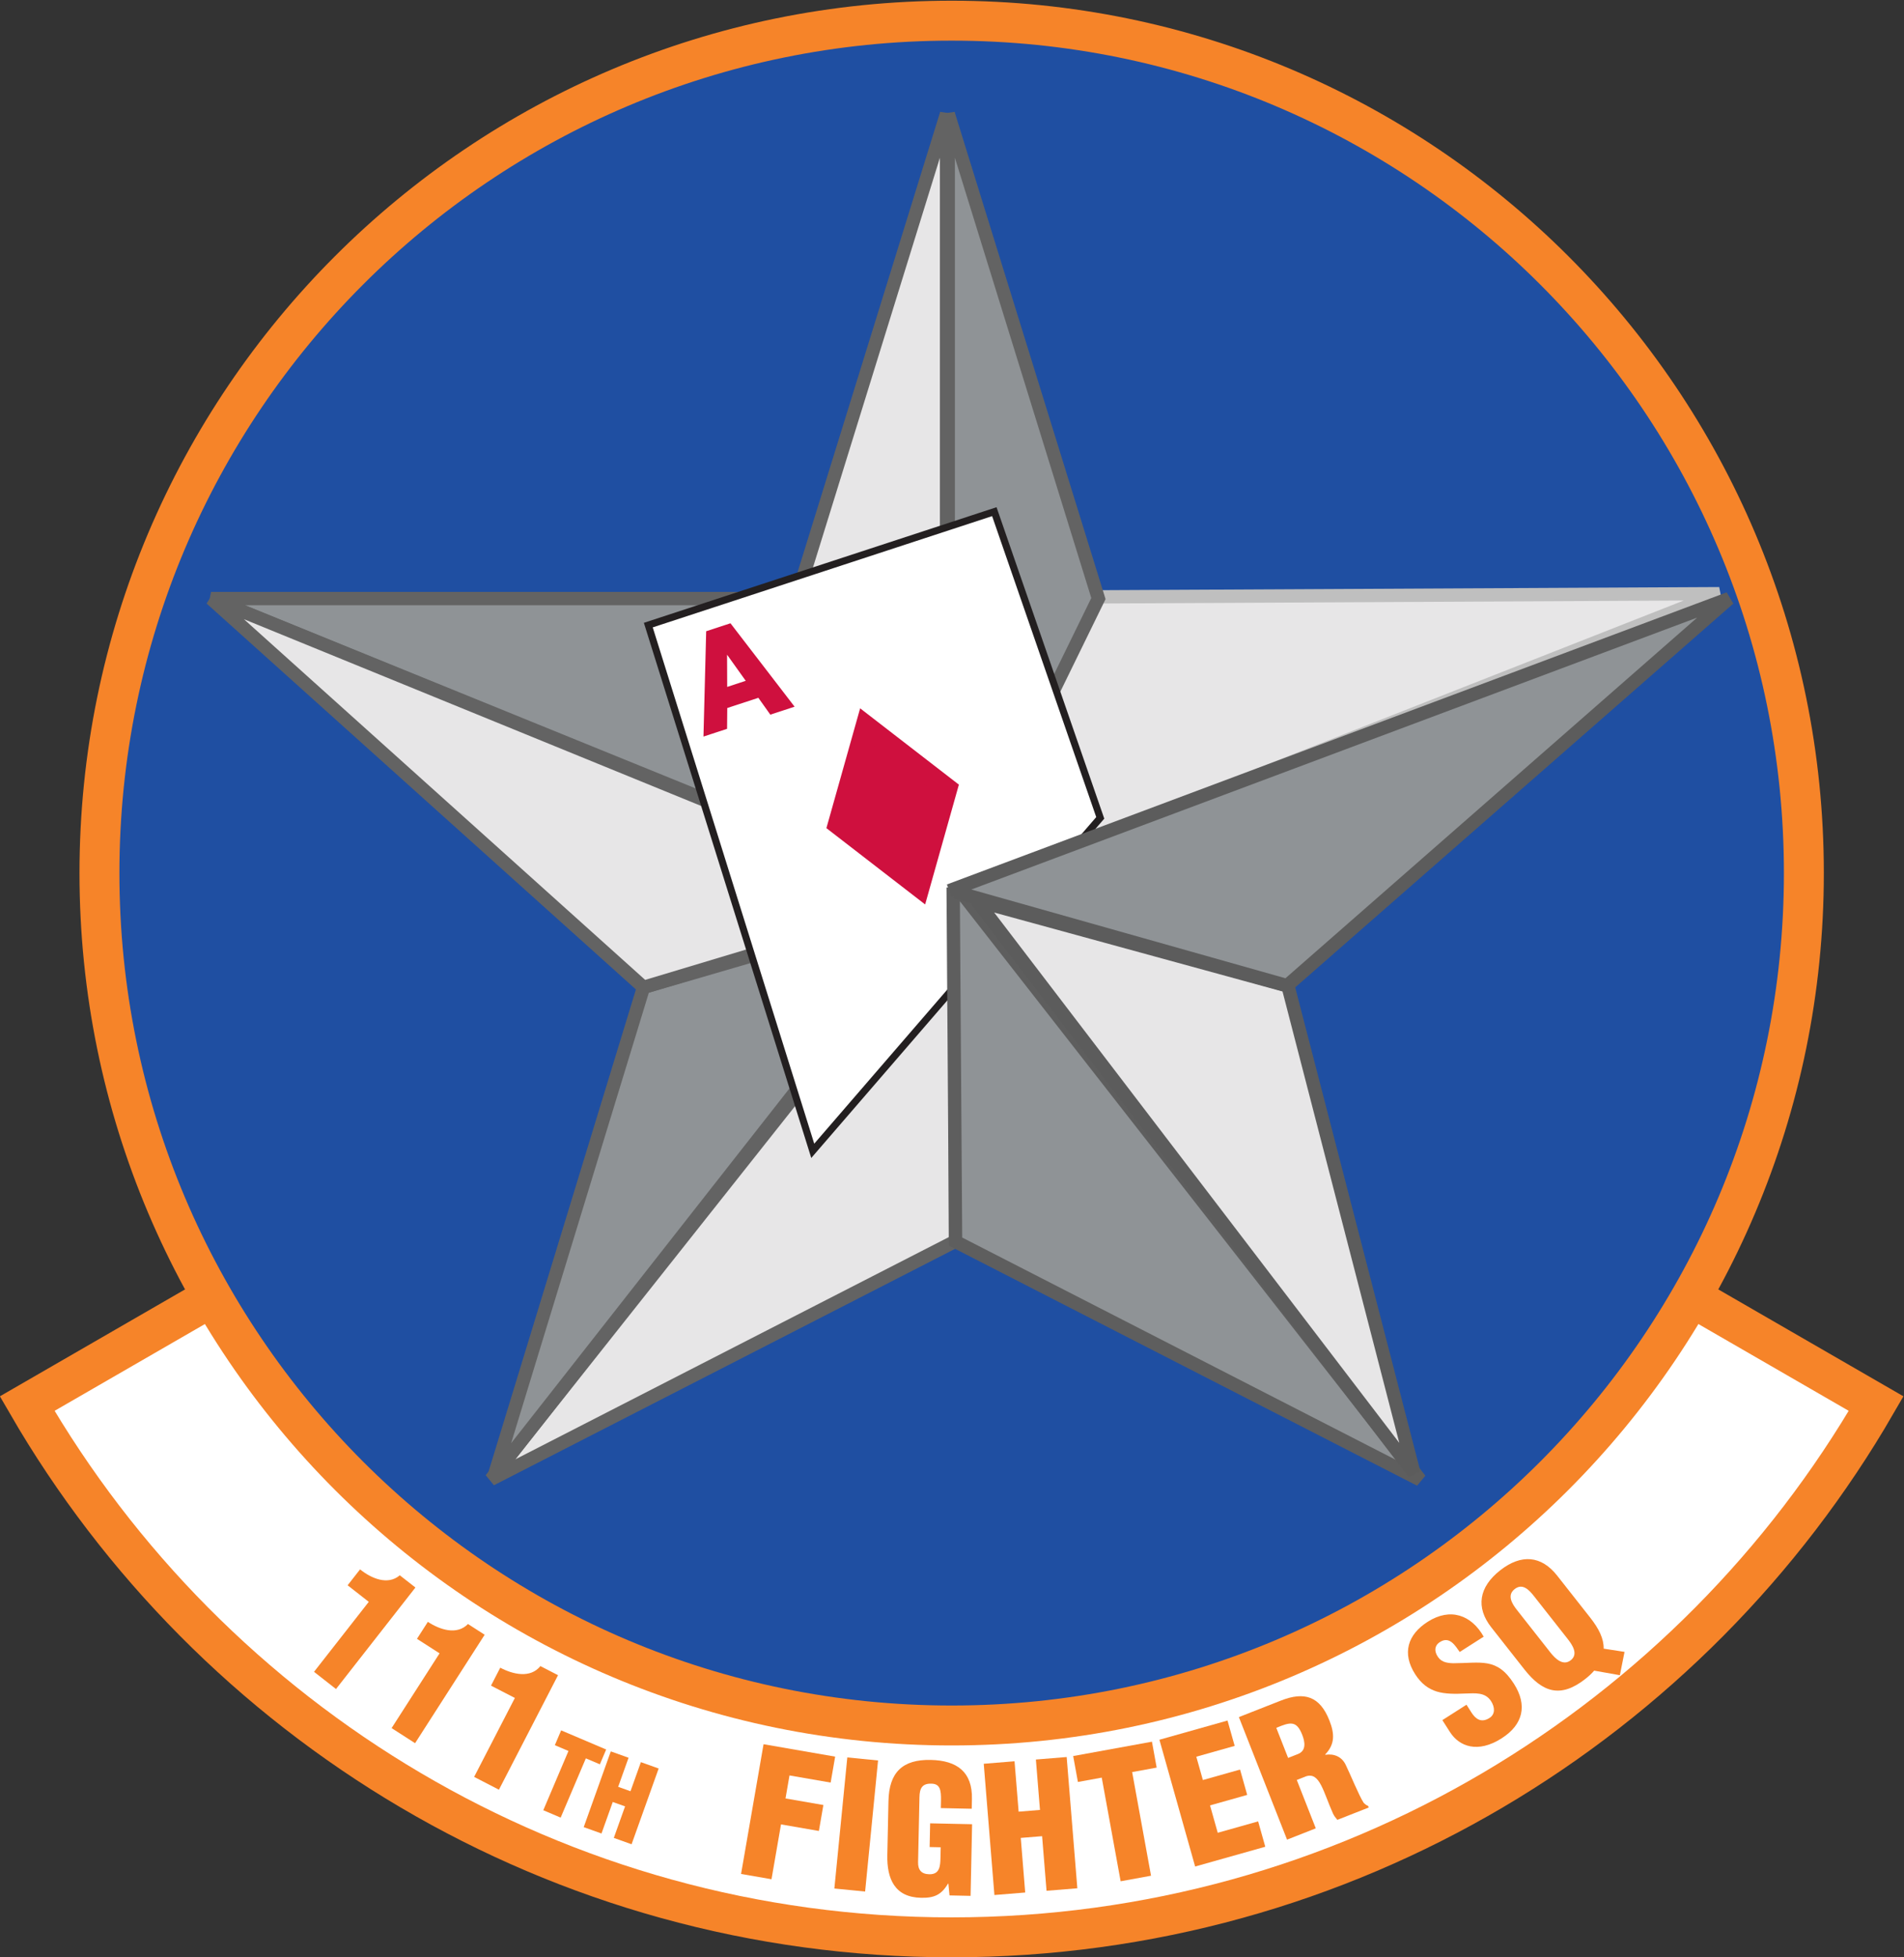 <?xml version="1.0" encoding="UTF-8" standalone="no"?>
<svg
   xmlns:dc="http://purl.org/dc/elements/1.1/"
   xmlns:cc="http://creativecommons.org/ns#"
   xmlns:rdf="http://www.w3.org/1999/02/22-rdf-syntax-ns#"
   xmlns:svg="http://www.w3.org/2000/svg"
   xmlns="http://www.w3.org/2000/svg"
   version="1.1"
   id="svg1875"
   xml:space="preserve"
   width="572.181"
   height="588.001"
   viewBox="0 0 572.181 588.001"><rect x="0" y="0" width="572.181" height="588.001" fill="#333333" stroke="none"/><defs
     id="defs1879"><clipPath
       clipPathUnits="userSpaceOnUse"
       id="clipPath1891"><path
         d="M 0,792 H 612 V 0.015 H 0 Z"
         id="path1889" /></clipPath></defs><g
     id="g1883"
     transform="matrix(1.333,0,0,-1.333,-120.576,844.531)"><path
       d="m 305,245.503 c -71.067,0 -133.113,38.612 -166.317,95.998 l -42.1,-24.306 C 138.192,245.282 215.944,196.897 305,196.897 c 89.056,0 166.808,48.385 208.417,120.298 l -42.1,24.306 C 438.113,284.115 376.067,245.503 305,245.503 Z"
       style="fill:#ffffff;fill-opacity:1;fill-rule:nonzero;stroke:#f68429;stroke-width:9;stroke-linecap:round;stroke-linejoin:miter;stroke-miterlimit:4;stroke-dasharray:none;stroke-opacity:1"
       id="path1895" /><path
       d="m 173.592,272.515 -4.769,3.732 2.805,3.585 c 2.501,-2.007 6.228,-3.667 8.96,-1.332 l 3.522,-2.756 -17.904,-22.88 -4.957,3.879 12.343,15.772"
       style="fill:#f68429;fill-opacity:1;fill-rule:nonzero;stroke:none"
       id="path1897" /><path
       d="m 189.552,260.908 -5.096,3.27 2.458,3.829 c 2.676,-1.764 6.541,-3.069 9.042,-0.489 l 3.764,-2.416 -15.689,-24.444 -5.294,3.399 10.815,16.851"
       style="fill:#f68429;fill-opacity:1;fill-rule:nonzero;stroke:none"
       id="path1899" /><path
       d="m 206.529,250.852 -5.381,2.777 2.088,4.045 c 2.83,-1.507 6.801,-2.443 9.049,0.36 l 3.974,-2.051 -13.324,-25.81 -5.591,2.886 9.185,17.793"
       style="fill:#f68429;fill-opacity:1;fill-rule:nonzero;stroke:none"
       id="path1901" /><path
       d="m 216.959,243.549 10.152,-4.315 -1.42,-3.339 -3.161,1.343 -5.678,-13.357 -3.917,1.665 5.677,13.357 -3.072,1.306 1.419,3.34"
       style="fill:#f68429;fill-opacity:1;fill-rule:nonzero;stroke:none"
       id="path1903" /><path
       d="m 222.05,221.734 6.103,17.075 4.006,-1.433 -2.343,-6.557 2.778,-0.992 2.343,6.557 4.007,-1.432 -6.103,-17.075 -4.007,1.433 2.539,7.103 -2.777,0.992 -2.539,-7.103 -4.007,1.432"
       style="fill:#f68429;fill-opacity:1;fill-rule:nonzero;stroke:none"
       id="path1905" /><path
       d="m 257.522,211.185 5.071,29.242 16.141,-2.8 -1.014,-5.848 -9.28,1.609 -0.898,-5.186 8.538,-1.48 -1.015,-5.849 -8.538,1.481 -2.143,-12.36 -6.862,1.191"
       style="fill:#f68429;fill-opacity:1;fill-rule:nonzero;stroke:none"
       id="path1907" /><path
       d="m 278.556,207.904 2.919,29.543 6.932,-0.684 -2.919,-29.544 -6.932,0.685"
       style="fill:#f68429;fill-opacity:1;fill-rule:nonzero;stroke:none"
       id="path1909" /><path
       d="m 304.517,206.348 -0.261,2.658 -0.078,0.002 c -1.479,-2.503 -3.079,-3.261 -6.087,-3.198 -5.897,0.125 -7.71,4.243 -7.596,9.625 l 0.259,12.189 c 0.136,6.452 3.168,9.396 9.54,9.261 5.936,-0.126 9.405,-2.733 9.277,-8.788 l -0.047,-2.217 -6.965,0.148 0.034,1.622 c 0.054,2.533 -0.236,3.806 -2.095,3.886 -2.177,0.086 -2.716,-1.091 -2.757,-3.03 l -0.311,-14.683 c -0.035,-1.662 0.695,-2.668 2.516,-2.706 2.374,-0.051 2.494,1.847 2.534,3.747 l 0.05,2.335 -2.494,0.053 0.113,5.343 9.459,-0.201 -0.341,-16.147 -4.75,0.101"
       style="fill:#f68429;fill-opacity:1;fill-rule:nonzero;stroke:none"
       id="path1911" /><path
       d="m 314.637,206.437 -2.404,29.582 6.942,0.564 0.923,-11.36 4.812,0.391 -0.923,11.36 6.942,0.564 2.403,-29.582 -6.941,-0.564 -1.001,12.306 -4.811,-0.391 0.999,-12.306 -6.941,-0.564"
       style="fill:#f68429;fill-opacity:1;fill-rule:nonzero;stroke:none"
       id="path1913" /><path
       d="m 332.398,237.759 17.756,3.236 1.064,-5.84 -5.528,-1.008 4.257,-23.363 -6.853,-1.25 -4.258,23.363 -5.374,-0.979 -1.064,5.841"
       style="fill:#f68429;fill-opacity:1;fill-rule:nonzero;stroke:none"
       id="path1915" /><path
       d="m 359.89,212.86 -8.053,28.575 15.354,4.327 1.611,-5.715 -8.649,-2.438 1.482,-5.257 8.382,2.362 1.61,-5.715 -8.381,-2.362 1.739,-6.172 9.106,2.566 1.611,-5.715 -15.812,-4.456"
       style="fill:#f68429;fill-opacity:1;fill-rule:nonzero;stroke:none"
       id="path1917" /><path
       d="m 387.091,221.467 -6.481,-2.549 -10.859,27.62 9.464,3.72 c 5.303,2.085 8.794,0.992 10.952,-4.495 1.157,-2.946 1.284,-5.321 -0.949,-7.643 l 0.028,-0.075 c 1.964,0.305 3.745,-0.44 4.608,-2.312 1.053,-2.137 2.958,-6.873 4.021,-8.495 0.292,-0.311 0.606,-0.57 1.002,-0.712 l 0.146,-0.368 -7.071,-2.78 c -0.387,0.443 -0.737,0.901 -0.991,1.439 -1.066,2.387 -1.816,4.728 -2.666,6.349 -0.851,1.622 -1.8,2.524 -3.354,2.041 l -2.135,-0.84 z m -6.24,15.871 2.209,0.869 c 1.879,0.738 1.64,2.643 0.974,4.337 -1.289,3.277 -2.709,2.889 -5.847,1.57 l 2.664,-6.776"
       style="fill:#f68429;fill-opacity:1;fill-rule:nonzero;stroke:none"
       id="path1919" /><path
       d="m 421.064,249.327 1.128,-1.769 c 0.916,-1.435 2.192,-2.405 4.06,-1.213 1.369,0.873 1.181,2.491 0.373,3.759 -1.342,2.103 -3.588,1.796 -5.719,1.751 -2.462,-0.115 -4.614,-0.127 -6.524,0.439 -1.877,0.586 -3.49,1.717 -4.896,3.919 -3.002,4.706 -1.698,8.917 2.84,11.813 5.106,3.257 9.88,1.514 12.614,-3.361 l -5.405,-3.449 c -1.003,1.426 -2.214,3.47 -4.235,2.369 -1.265,-0.666 -1.54,-1.78 -0.971,-2.967 0.792,-1.608 2.049,-1.886 3.728,-1.942 3.096,0.004 5.552,0.35 7.729,-0.045 2.177,-0.395 4.042,-1.553 5.98,-4.589 3.065,-4.806 2.099,-9.178 -2.773,-12.287 -5.372,-3.427 -9.558,-1.872 -11.665,1.432 l -1.703,2.669 5.439,3.471"
       style="fill:#f68429;fill-opacity:1;fill-rule:nonzero;stroke:none"
       id="path1921" /><path
       d="m 448.96,268.953 c 1.959,-2.488 3.072,-4.735 3.029,-6.985 l 4.705,-0.73 -1.05,-5.258 -5.796,1.029 c -0.524,-0.614 -1.191,-1.239 -1.968,-1.851 -5.537,-4.357 -9.619,-3.138 -13.756,2.119 l -7.465,9.487 c -3.525,4.479 -2.809,9.072 1.982,12.842 4.79,3.769 9.33,3.313 12.854,-1.167 z m -8.994,-7.834 c 1.052,-1.338 2.836,-3.157 4.609,-1.762 1.773,1.395 0.331,3.484 -0.722,4.821 l -7.538,9.58 c -1.126,1.431 -2.597,3.044 -4.401,1.624 -1.742,-1.37 -0.613,-3.253 0.513,-4.683 l 7.539,-9.58"
       style="fill:#f68429;fill-opacity:1;fill-rule:nonzero;stroke:none"
       id="path1923" /><path
       d="m 305,628.898 c 106.106,0 192.125,-86.019 192.125,-192.126 0,-106.106 -86.019,-192.125 -192.125,-192.125 -106.106,0 -192.125,86.019 -192.125,192.125 0,106.107 86.019,192.126 192.125,192.126 z"
       style="fill:#1f4fa2;fill-opacity:1;fill-rule:nonzero;stroke:#f68429;stroke-width:9;stroke-linecap:butt;stroke-linejoin:miter;stroke-miterlimit:4;stroke-dasharray:none;stroke-opacity:1"
       id="path1925" /><path
       d="m 303.97,431.265 33.651,67.763 140.425,0.715 z"
       style="fill:#e7e6e7;fill-opacity:1;fill-rule:nonzero;stroke:#bfbfbf;stroke-width:3;stroke-linecap:butt;stroke-linejoin:miter;stroke-miterlimit:4;stroke-dasharray:none;stroke-opacity:1"
       id="path1927" /><path
       d="M 304.23,607.904 V 429.393 l 33.856,69.25 z"
       style="fill:#8f9396;fill-opacity:1;fill-rule:nonzero;stroke:#636363;stroke-width:3;stroke-linecap:butt;stroke-linejoin:miter;stroke-miterlimit:4;stroke-dasharray:none;stroke-opacity:1"
       id="path1929" /><path
       d="M 303.846,607.904 V 429.393 l -33.856,69.25 z"
       style="fill:#e7e6e7;fill-opacity:1;fill-rule:nonzero;stroke:#636363;stroke-width:3;stroke-linecap:butt;stroke-linejoin:miter;stroke-miterlimit:4;stroke-dasharray:none;stroke-opacity:1"
       id="path1931" /><path
       d="M 304.74,430.88 201.125,300.126 305.853,353.806 V 430.88"
       style="fill:#e7e6e7;fill-opacity:1;fill-rule:nonzero;stroke:#636363;stroke-width:3;stroke-linecap:butt;stroke-linejoin:miter;stroke-miterlimit:4;stroke-dasharray:none;stroke-opacity:1"
       id="path1933" /><path
       d="m 304.74,430.88 -34.75,67.763 H 138.03 Z"
       style="fill:#8f9396;fill-opacity:1;fill-rule:nonzero;stroke:#636363;stroke-width:3;stroke-linecap:butt;stroke-linejoin:miter;stroke-miterlimit:4;stroke-dasharray:none;stroke-opacity:1"
       id="path1935" /><path
       d="M 303.846,430.932 235.531,411.019 201.902,301.023 Z"
       style="fill:#8f9396;fill-opacity:1;fill-rule:nonzero;stroke:#636363;stroke-width:3;stroke-linecap:butt;stroke-linejoin:miter;stroke-miterlimit:4;stroke-dasharray:none;stroke-opacity:1"
       id="path1937" /><path
       d="m 303.846,430.932 -165.816,67.711 97.501,-87.624 73.808,22.199"
       style="fill:#e7e6e7;fill-opacity:1;fill-rule:nonzero;stroke:#636363;stroke-width:3;stroke-linecap:butt;stroke-linejoin:miter;stroke-miterlimit:4;stroke-dasharray:none;stroke-opacity:1"
       id="path1939" /><path
       d="M 338.498,449.216 314.618,518.232 236.61,492.664 273.683,374.17 Z"
       style="fill:#ffffff;fill-opacity:1;fill-rule:nonzero;stroke:#231f20;stroke-width:1.6;stroke-linecap:butt;stroke-linejoin:miter;stroke-miterlimit:4;stroke-dasharray:none;stroke-opacity:1"
       id="path1941" /><path
       d="m 297.687,433.74 6.216,22.065 -18.201,14.063 -6.215,-22.065 z"
       style="fill:#cf103e;fill-opacity:1;fill-rule:nonzero;stroke:#cf103e;stroke-width:4.759;stroke-linecap:butt;stroke-linejoin:miter;stroke-miterlimit:4;stroke-dasharray:none;stroke-opacity:1"
       id="path1943" /><path
       d="m 253.964,487.149 0.057,0.018 5.198,-7.273 -5.223,-1.713 z m 0.05,-12.881 7.565,2.479 2.697,-3.794 4.653,1.525 -13.94,18.128 -4.939,-1.619 -0.589,-22.89 4.51,1.478 z"
       style="fill:#cf103e;fill-opacity:1;fill-rule:nonzero;stroke:#cf103e;stroke-width:0.8;stroke-linecap:butt;stroke-linejoin:miter;stroke-miterlimit:4;stroke-dasharray:none;stroke-opacity:1"
       id="path1945" /><path
       d="M 305.897,434.08 410.612,300.027 305.884,353.706 305.335,433.53"
       style="fill:#8f9396;fill-opacity:1;fill-rule:nonzero;stroke:#5e5e5e;stroke-width:3;stroke-linecap:butt;stroke-linejoin:miter;stroke-miterlimit:4;stroke-dasharray:none;stroke-opacity:1"
       id="path1947" /><path
       d="m 310.695,430.503 70.128,-19.198 28.4,-109.765 z"
       style="fill:#e7e6e7;fill-opacity:1;fill-rule:nonzero;stroke:#5c5c5c;stroke-width:3;stroke-linecap:butt;stroke-linejoin:miter;stroke-miterlimit:4;stroke-dasharray:none;stroke-opacity:1"
       id="path1949" /><path
       d="m 304.45,432.801 175.795,65.842 -99.62,-87.24 -74.786,21.126"
       style="fill:#8f9396;fill-opacity:1;fill-rule:nonzero;stroke:#5c5c5c;stroke-width:3;stroke-linecap:butt;stroke-linejoin:miter;stroke-miterlimit:4;stroke-dasharray:none;stroke-opacity:1"
       id="path1951" /></g></svg>
